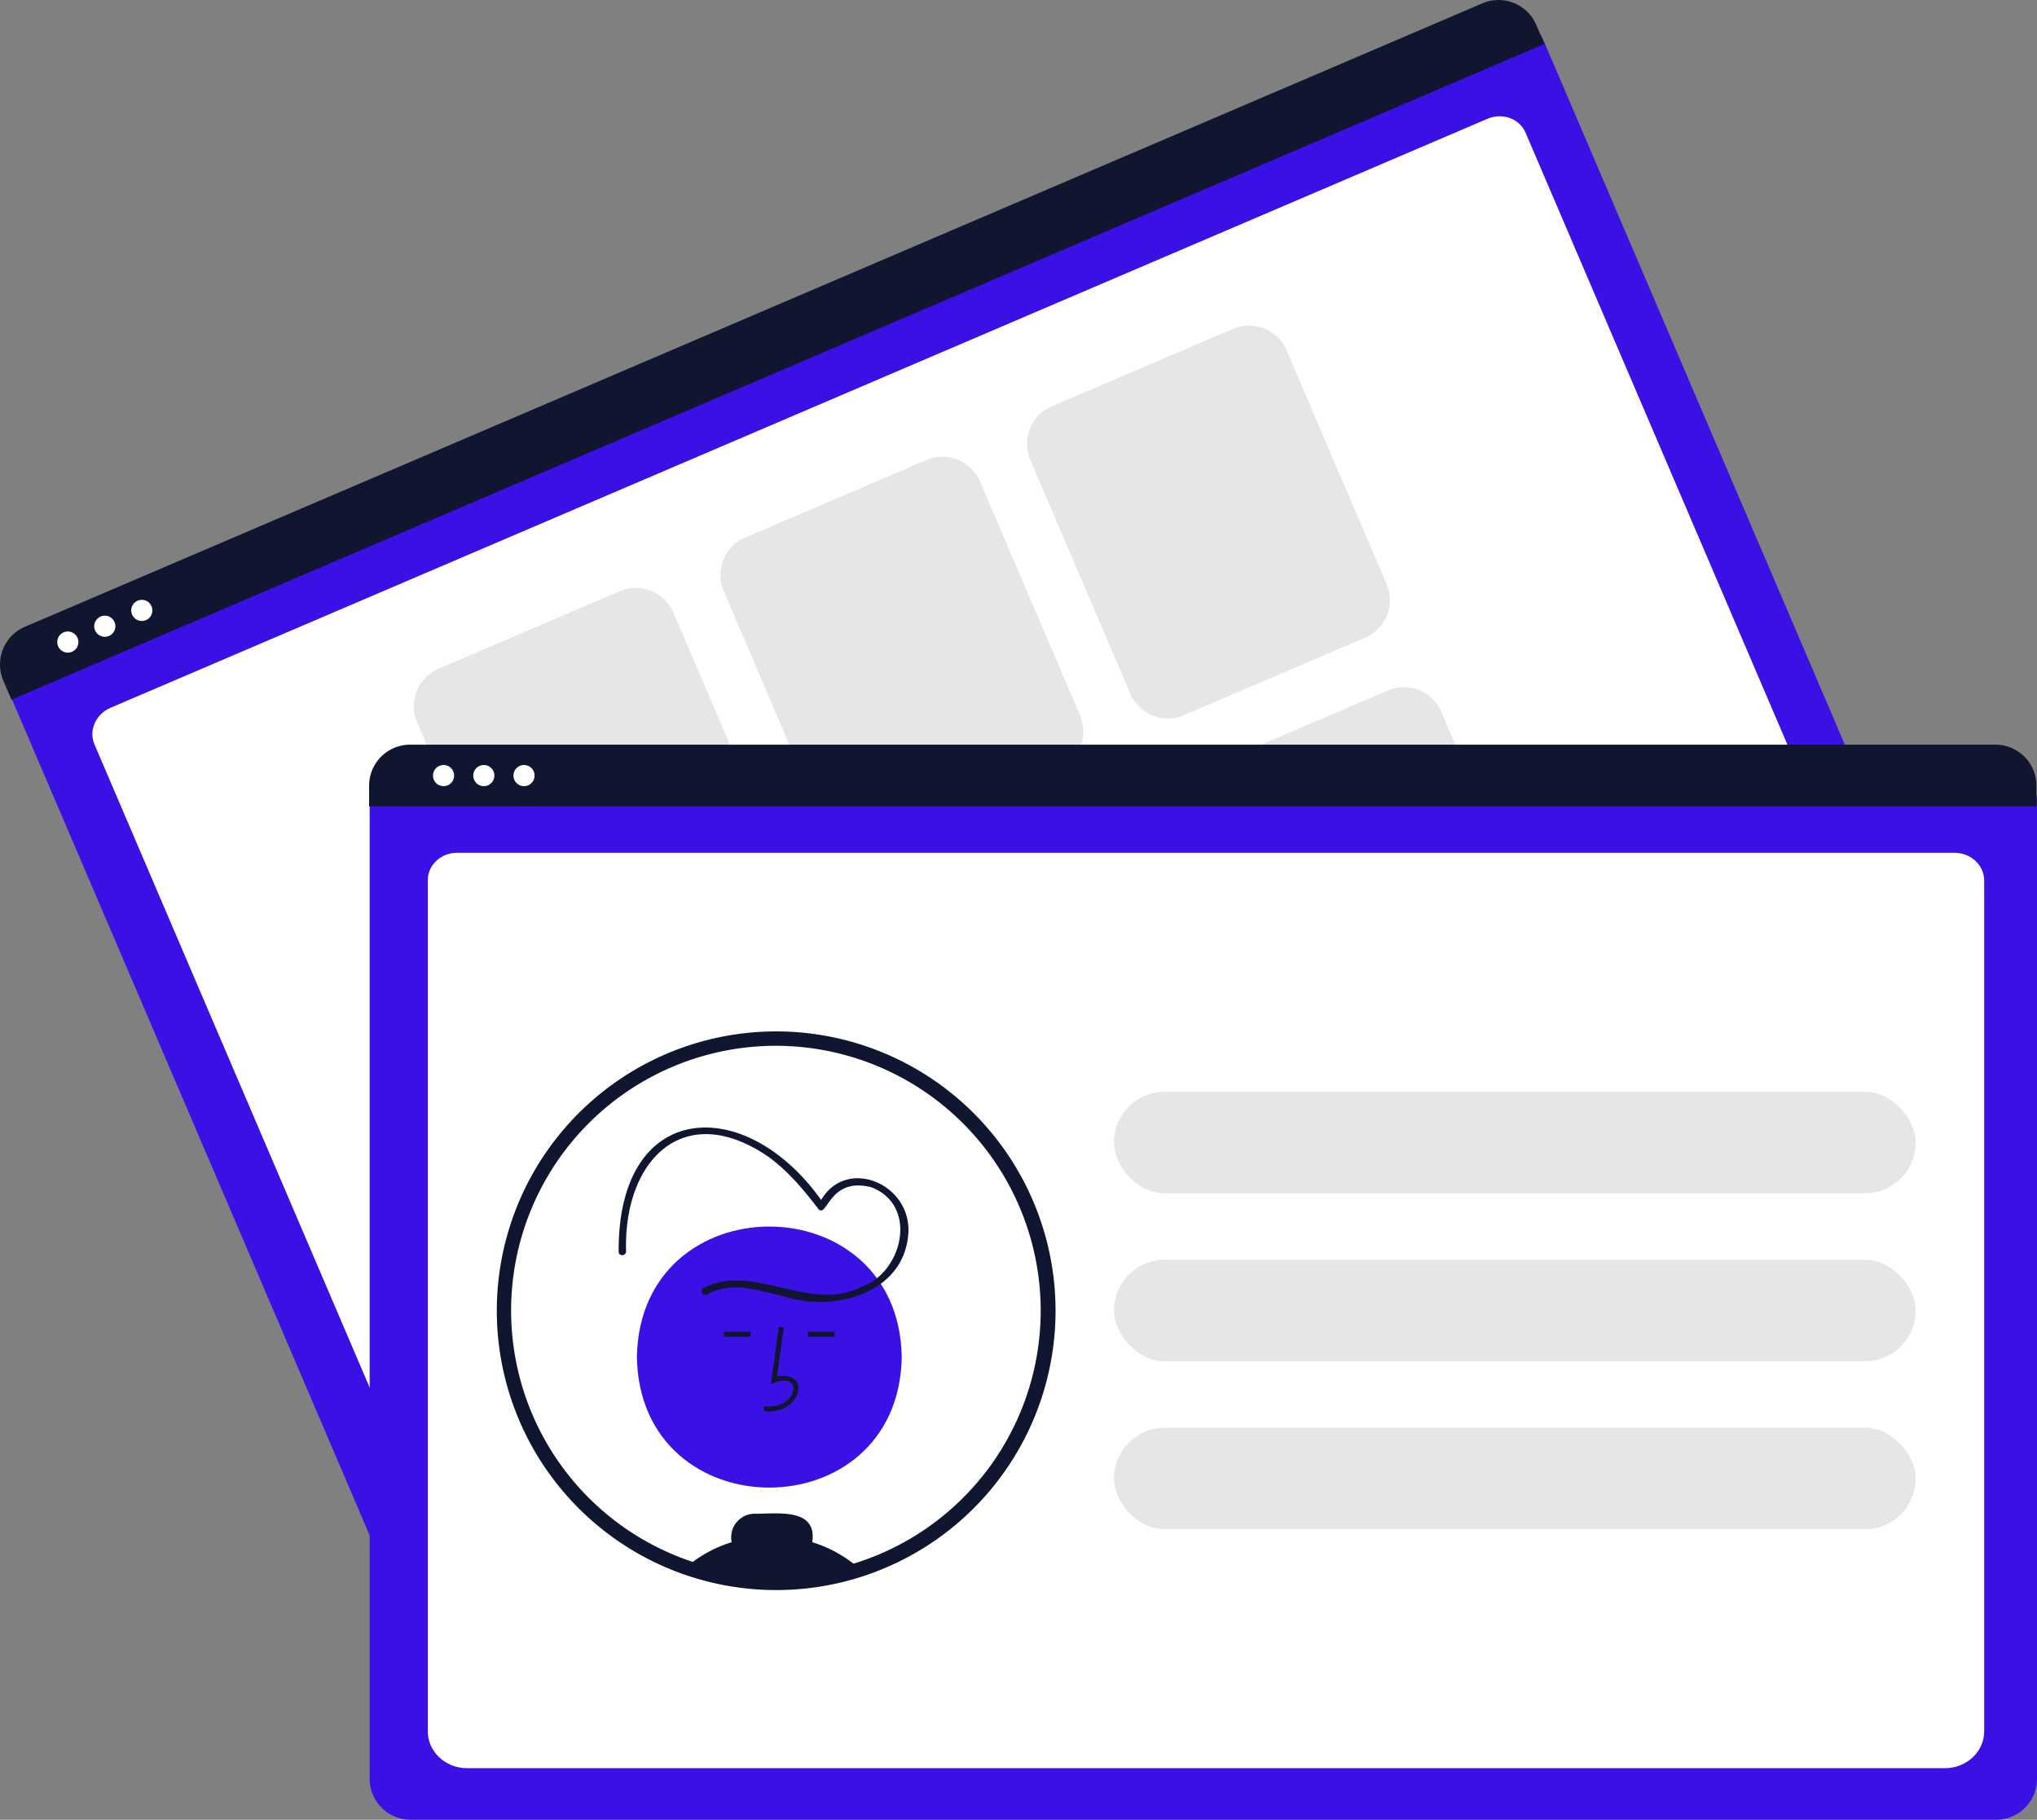 <svg xmlns="http://www.w3.org/2000/svg" width="823.24" height="735.54" viewBox="0 0 823.24 735.54"><rect x="0" y="0" width="823.24" height="735.54" fill="#808080" stroke="none"/><path d="M770.313 400.743 181.129 652.806a16.519 16.519 0 0 1-21.66-8.68L4.04 280.823a12.102 12.102 0 0 1 6.36-15.868L607.504 9.503a12.311 12.311 0 0 1 16.143 6.47l155.345 363.11a16.519 16.519 0 0 1-8.68 21.66Z" fill="#3a10e5"/><path d="M743.07 389.74 193.964 624.656c-8.05 3.443-17.222.113-20.446-7.425L38.17 300.862c-2.392-5.59.515-12.214 6.48-14.765L601.137 48.022c6.064-2.594 12.975-.081 15.405 5.601L751.82 369.825c3.225 7.537-.7 16.471-8.75 19.915Z" fill="#fff"/><path d="M624.163 17.76 4.637 282.806l-3.304-7.724a16.574 16.574 0 0 1 8.716-21.73L599.124 1.336a16.574 16.574 0 0 1 21.735 8.703Z" fill="#10162f"/><circle cx="27.41" cy="259.52" r="4.283" fill="#fff"/><circle cx="42.358" cy="253.125" r="4.283" fill="#fff"/><circle cx="57.306" cy="246.73" r="4.283" fill="#fff"/><path d="m303.888 363.777-73.229 31.329a16.519 16.519 0 0 1-21.66-8.68l-40.423-94.488a16.519 16.519 0 0 1 8.68-21.66l73.229-31.328a16.519 16.519 0 0 1 21.66 8.68l40.423 94.487a16.519 16.519 0 0 1-8.68 21.66Zm123.909-53.01-73.23 31.329a16.519 16.519 0 0 1-21.66-8.68l-40.423-94.488a16.519 16.519 0 0 1 8.68-21.66l73.23-31.329a16.519 16.519 0 0 1 21.66 8.68l40.423 94.488a16.519 16.519 0 0 1-8.68 21.66Zm123.908-53.01-73.229 31.329a16.519 16.519 0 0 1-21.66-8.68l-40.423-94.488a16.519 16.519 0 0 1 8.68-21.66l73.229-31.329a16.519 16.519 0 0 1 21.66 8.68l40.423 94.488a16.519 16.519 0 0 1-8.68 21.66ZM366.428 509.961l-73.229 31.329a16.519 16.519 0 0 1-21.66-8.68l-40.423-94.488a16.519 16.519 0 0 1 8.68-21.66l73.228-31.328a16.519 16.519 0 0 1 21.66 8.68l40.424 94.487a16.519 16.519 0 0 1-8.68 21.66Zm123.908-53.01-73.228 31.329a16.519 16.519 0 0 1-21.66-8.68l-40.424-94.488a16.519 16.519 0 0 1 8.68-21.66l73.23-31.329a16.519 16.519 0 0 1 21.66 8.68l40.422 94.488a16.519 16.519 0 0 1-8.68 21.66Zm123.909-53.011-73.229 31.33a16.519 16.519 0 0 1-21.66-8.68l-40.423-94.488a16.519 16.519 0 0 1 8.68-21.66l73.229-31.329a16.519 16.519 0 0 1 21.66 8.68l40.423 94.488a16.519 16.519 0 0 1-8.68 21.66Z" fill="#e6e6e6"/><path d="M806.74 735.54H165.9a16.519 16.519 0 0 1-16.5-16.5V323.887a12.102 12.102 0 0 1 12.088-12.089h649.453a12.311 12.311 0 0 1 12.298 12.298V719.04a16.519 16.519 0 0 1-16.5 16.5Z" fill="#3a10e5"/><path d="M786.02 714.708H188.775c-8.755 0-15.878-6.67-15.878-14.868V355.735c0-6.08 5.278-11.027 11.766-11.027h605.274c6.595 0 11.96 5.028 11.96 11.209V699.84c0 8.198-7.122 14.868-15.877 14.868Z" fill="#fff"/><path d="M823.01 325.943H149.17v-8.4a16.574 16.574 0 0 1 16.56-16.55h640.72a16.574 16.574 0 0 1 16.56 16.55Z" fill="#10162f"/><circle cx="179.265" cy="313.493" r="4.283" fill="#fff"/><circle cx="195.524" cy="313.493" r="4.283" fill="#fff"/><circle cx="211.782" cy="313.493" r="4.283" fill="#fff"/><rect x="450.203" y="441.306" width="324" height="41.028" rx="20.514" fill="#e6e6e6"/><rect x="450.203" y="509.194" width="324" height="41.028" rx="20.514" fill="#e6e6e6"/><rect x="450.203" y="577.083" width="324" height="41.028" rx="20.514" fill="#e6e6e6"/><path d="M423.592 529.708a110 110 0 1 1-110-110 110.035 110.035 0 0 1 110 110Z" fill="#fff"/><path d="M364.432 548.53c-1.201 70.351-105.847 70.34-107.038-.002 1.201-70.349 105.847-70.338 107.038.002Z" fill="#3a10e5"/><path d="m308.789 570.366-.056-2c13.784 1.84 16.753-15.243 2.851-8.856l3.174-23.19 1.981.27-2.699 19.727c14.637-2.178 9.223 16.048-5.251 14.05Zm17.75-32.074h10.771v2h-10.771zm-34 0h10.771v2h-10.771zm35.723 85.066c2.1-14.17-14.49-11.37-23.27-11.51a9.518 9.518 0 0 0-9.28 11.5 52.038 52.038 0 0 0-18.49 10.2 110.476 110.476 0 0 0 70.43.78 51.77 51.77 0 0 0-19.39-10.97Zm-42.511-100.141c9.919-5.732 21.947-1.335 32.192 1.07 19.438 5.975 46.697-1.507 49.06-24.663 2.46-21.535-26.998-33.537-36.414-12.103l2.742-.359c-30.537-45.382-83.655-43.66-83.306 18.732-.113 1.927 2.887 1.92 3-.001-1.125-36.767 23.208-61.9 57.605-38.272 7.871 5.743 14.24 13.35 20.11 21.055 3.582 4.015 4.36-13.274 21.506-8.746 18.869 7.31 12.712 34.329-4.153 40.26-20.839 10.646-43.408-9.995-63.856.435a1.502 1.502 0 0 0 1.514 2.592Z" fill="#10162f"/><path d="M313.592 642.708a112.905 112.905 0 1 1 34.988-5.527 112.727 112.727 0 0 1-34.988 5.527Zm0-220a107.015 107.015 0 1 0 107 107 107.121 107.121 0 0 0-107-107Z" fill="#10162f"/></svg>